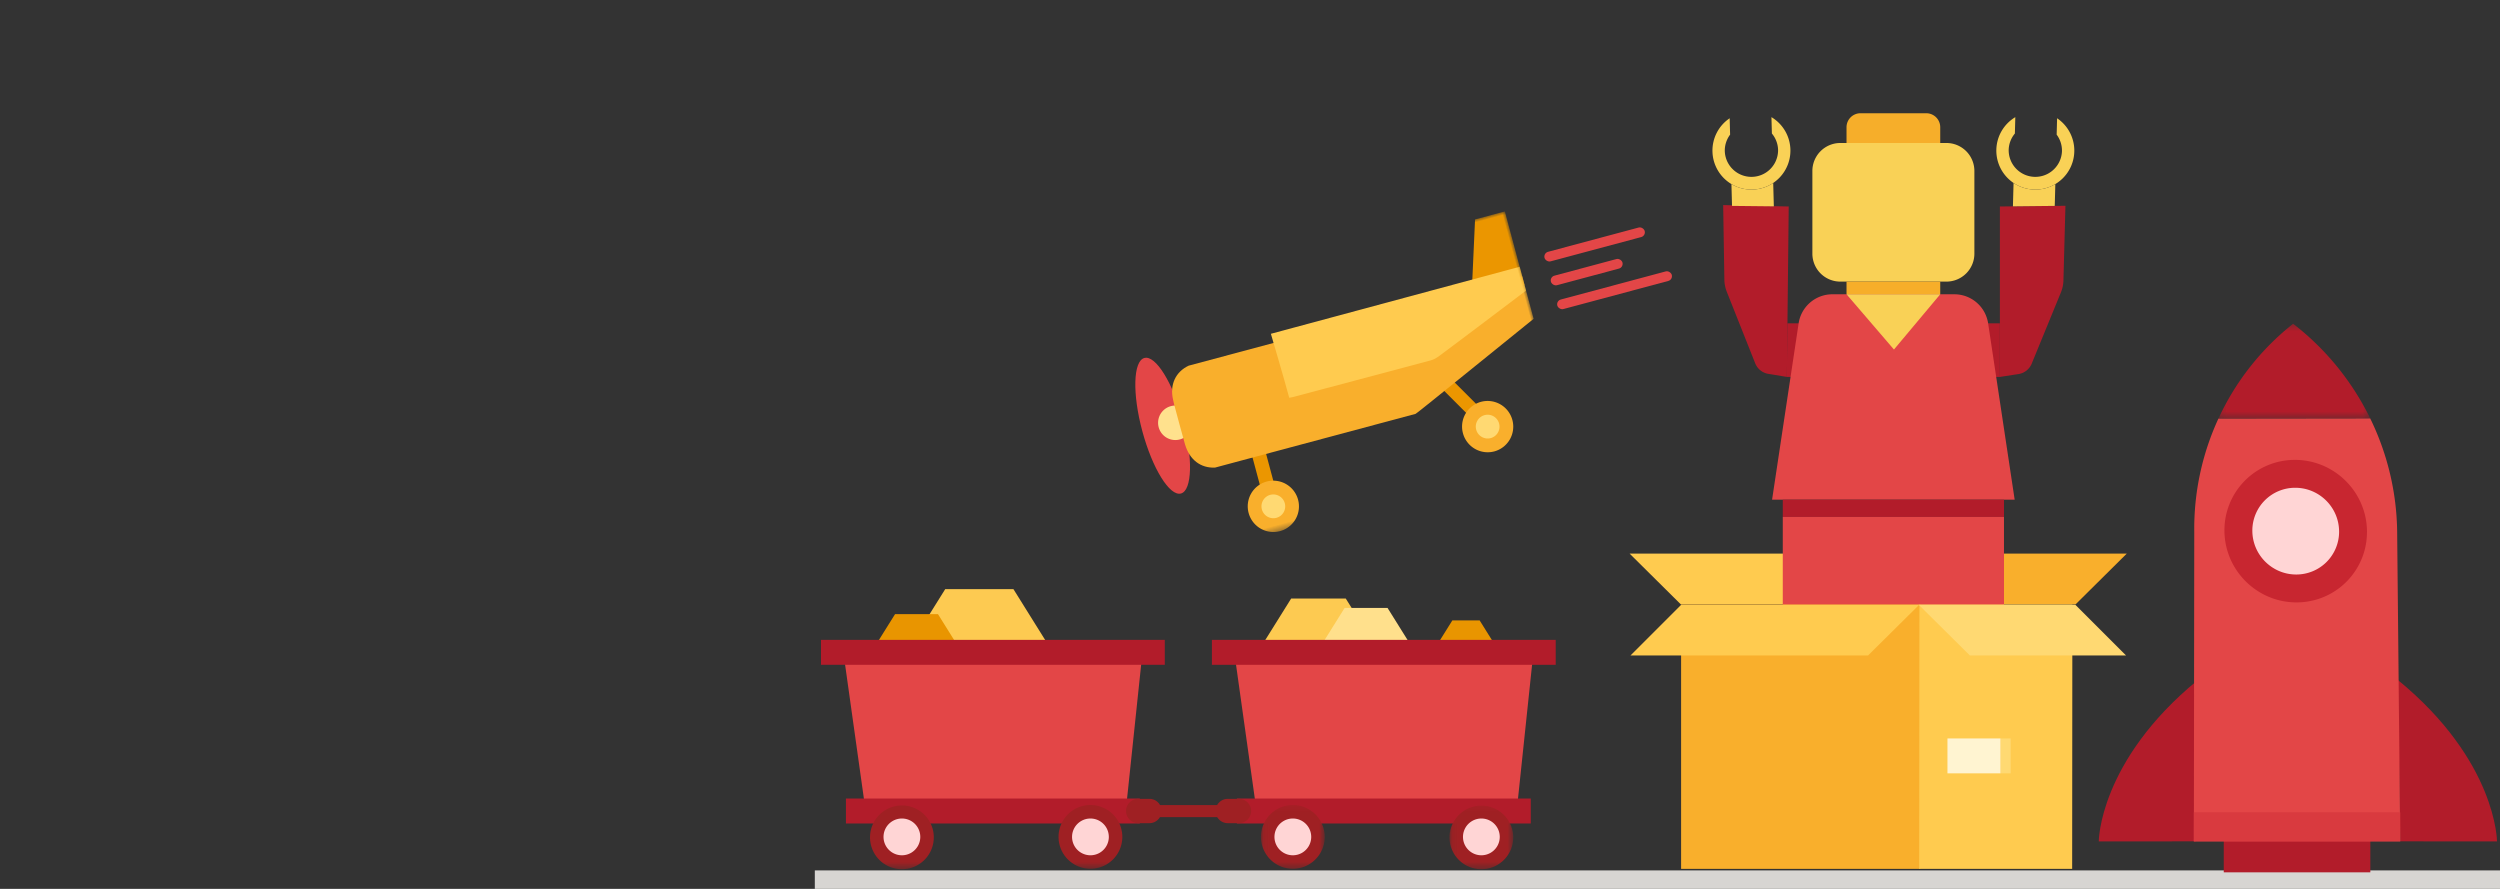 <svg width="100%" height="100%" viewBox="0 0 405 144" xmlns="http://www.w3.org/2000/svg" xmlns:xlink="http://www.w3.org/1999/xlink"><rect x="0" y="0" width="405" height="144" fill="#333333" stroke="none"/><defs><path id="prefix__a" d="M.117.282H24.71v15.37H.117z"/><path id="prefix__c" d="M0 89.152h64.514V.282H0z"/><path id="prefix__e" d="M0 40.603h65.946V0H0z"/><path id="prefix__g" d="M.053.286h10.331v10.331H.053z"/><path id="prefix__i" d="M.072.286h10.331v10.331H.072z"/><path id="prefix__k" d="M0 45.564h119.026V.264H0z"/></defs><g fill="none" fill-rule="evenodd"><path fill="#D7D5D2" d="M132 141h273v3H132z"/><path fill="#B21C2A" d="M360.248 141.318h23.746v-5.699h-23.746z"/><g transform="translate(340 52.166)"><path d="M48.835 84.133l15.68.01s-.012-12.99-16.061-26.153l.381 26.143zM15.679 84.133L0 84.143s.012-12.99 16.06-26.153l-.381 26.143z" fill="#B21C2A"/><path d="M15.406 84.13l33.43.003-.496-50.17a42.955 42.955 0 00-4.367-18.346l-24.59.033a42.526 42.526 0 00-3.912 18.363l-.065 50.116z" fill="#E34647"/><path d="M43.45 33.862a11.396 11.396 0 01-11.4 11.562c-6.375.009-11.61-5.155-11.69-11.529a11.395 11.395 0 0111.402-11.56c6.373-.01 11.609 5.152 11.689 11.527" fill="#C82630"/><path d="M31.995 40.905c-3.882.004-7.065-3.135-7.114-7.016a6.93 6.93 0 016.937-7.036c3.883-.005 7.066 3.134 7.115 7.016a6.931 6.931 0 01-6.938 7.036z" fill="#FFD5D5"/><g transform="translate(19.264)"><mask id="prefix__b" fill="#fff"><use xlink:href="#prefix__a"/></mask><path d="M.117 15.652l24.593-.036A43.49 43.49 0 0012.222.282 42.08 42.08 0 00.117 15.652z" fill="#B21C2A" mask="url(#prefix__b)"/></g><mask id="prefix__d" fill="#fff"><use xlink:href="#prefix__c"/></mask><path fill="#D93A3F" mask="url(#prefix__d)" d="M15.406 84.133h33.43v-4.71h-33.43z"/></g><path fill="#F9AF2C" d="M305.976 89.686l-8.218 8.218h38.487l8.289-8.218z"/><path fill="#FFCB4F" d="M264 89.686l8.289 8.218h25.297l-8.218-8.218z"/><path d="M289.473 61.062l-3.009-.496a2.766 2.766 0 01-2.12-1.708l-4.606-11.592a5.54 5.54 0 01-.39-1.955l-.193-12.088 10.617.23-.299 27.61z" fill="#B21C2A"/><path d="M280.277 21.813a4.298 4.298 0 00-.86 2.699 4.318 4.318 0 008.632-.231 4.295 4.295 0 00-1.004-2.65l-.071-2.654a6.31 6.31 0 013.072 5.25 6.312 6.312 0 01-6.144 6.483 6.312 6.312 0 01-6.483-6.144 6.31 6.31 0 012.787-5.408l.071 2.655z" fill="#F9D156"/><path d="M287.26 29.637a6.285 6.285 0 01-3.358 1.073 6.283 6.283 0 01-3.41-.892l.094 3.537 6.775.073-.102-3.791z" fill="#F9D156"/><path fill="#B21C2A" d="M293.265 61.062v-8.68h-3.719l-.073 8.68zM323.982 61.062l3.014-.463a2.767 2.767 0 002.139-1.685l4.731-11.542a5.54 5.54 0 00.411-1.95l.324-12.085-10.62.114v27.611z"/><path d="M333.178 21.813a4.298 4.298 0 01.86 2.699 4.318 4.318 0 01-8.632-.231 4.295 4.295 0 011.004-2.65l.071-2.654a6.31 6.31 0 00-3.072 5.25 6.312 6.312 0 006.144 6.483 6.312 6.312 0 006.483-6.144 6.31 6.31 0 00-2.787-5.408l-.071 2.655z" fill="#F9D156"/><path d="M326.196 29.637a6.285 6.285 0 003.357 1.073 6.283 6.283 0 003.41-.892l-.094 3.537-6.775.073.102-3.791z" fill="#F9D156"/><path fill="#B21C2A" d="M323.982 61.062v-8.68h-3.719l-.073 8.68z"/><path d="M296.85 47.674h19.756a5.532 5.532 0 015.47 4.708l4.3 28.561h-39.298l4.3-28.56a5.532 5.532 0 015.471-4.71" fill="#E34647"/><path d="M315.32 45.621h-17.185a4.53 4.53 0 01-4.53-4.53V27.695a4.53 4.53 0 014.53-4.53h17.185a4.53 4.53 0 014.53 4.53V41.09a4.53 4.53 0 01-4.53 4.53" fill="#F9D156"/><path d="M312.053 18.346h-10.651a2.265 2.265 0 00-2.265 2.265v2.553h15.181v-2.553a2.265 2.265 0 00-2.265-2.265M299.137 47.673h15.181v-2.052h-15.181z" fill="#F6AE2A"/><path fill="#B21C2A" d="M288.809 83.744h35.837v-2.8h-35.837z"/><path fill="#E34647" d="M288.809 101.1h35.837V83.743h-35.837z"/><path fill="#3F98D3" d="M288.809 114.865h16.673V101.1h-16.673z"/><path fill="#2479BE" d="M288.809 122.875h16.673v-8.01h-16.673z"/><path fill="#3F98D3" d="M307.973 114.865h16.673V101.1h-16.673z"/><path fill="#2479BE" d="M307.973 122.875h16.673v-8.01h-16.673z"/><path fill="#F9D156" d="M299.137 47.673l7.684 8.95 7.497-8.95"/><path fill="#F9AF2C" d="M272.339 140.757h38.745v-42.81h-38.745z"/><path fill="#FFCB4F" d="M310.948 97.95l-.038 42.807h24.779l.034-42.807z"/><path fill="#FFD972" d="M310.834 97.97l8.289 8.217h25.298l-8.218-8.218z"/><path fill="#FFCB4F" d="M310.912 97.97l-8.289 8.217h-38.487l8.218-8.218z"/><path fill="#FFD972" d="M324.121 125.282h1.608v-5.653h-1.608z"/><path fill="#FFF4D1" d="M315.488 125.282h8.593v-5.653h-8.593z"/><g transform="translate(180 34)"><g transform="scale(-1 1) rotate(15 -32.841 -242.138)"><path d="M59.12 19.183c-.01 6.28 1.508 11.373 3.393 11.377 1.884.003 3.421-5.085 3.432-11.365.012-6.28-1.507-11.373-3.391-11.376-1.885-.004-3.422 5.084-3.434 11.364z" fill="#E34647"/><path d="M57.635 19.26a2.793 2.793 0 105.587 0 2.793 2.793 0 00-5.587 0" fill="#FFE18D"/><mask id="prefix__f" fill="#fff"><use xlink:href="#prefix__e"/></mask><path fill="#EB9600" mask="url(#prefix__f)" d="M47.528 32.76h2.277v-6.296h-2.277zM11.992 29.91l1.882 1.086 3.301-5.718-1.882-1.086z"/><path d="M7.572 32.953a4.151 4.151 0 004.145 4.157 4.151 4.151 0 004.143-4.157 4.15 4.15 0 00-4.143-4.158 4.15 4.15 0 00-4.145 4.158" fill="#F9AF2C" mask="url(#prefix__f)"/><path d="M9.797 32.953c0 1.063.86 1.925 1.92 1.925 1.059 0 1.92-.862 1.92-1.925a1.924 1.924 0 00-1.92-1.926c-1.06 0-1.92.862-1.92 1.926" fill="#FFD972" mask="url(#prefix__f)"/><path d="M44.447 36.442a4.154 4.154 0 004.148 4.161 4.154 4.154 0 004.146-4.16 4.154 4.154 0 00-4.146-4.16 4.153 4.153 0 00-4.148 4.16" fill="#F9AF2C" mask="url(#prefix__f)"/><path d="M46.674 36.442c0 1.065.86 1.927 1.92 1.927s1.922-.862 1.922-1.927a1.925 1.925 0 00-1.921-1.927c-1.061 0-1.921.863-1.921 1.927" fill="#FFD972" mask="url(#prefix__f)"/><path d="M.001 10.88h55.952c2.299.417 3.779 2.172 3.862 4.681.007.218.02.437.032.718.025.002-.02 6.605-.028 6.815-.091 2.588-1.447 4.32-3.707 4.84h-33.66c-.232 0-19.871-8.802-22.45-9.924v-7.13z" fill="#F9AF2C" mask="url(#prefix__f)"/><path fill="#EB9600" mask="url(#prefix__f)" d="M.001 12.35l8.822-.294L5 0H.001z"/><path d="M24.385 19.387v-.156l4.736-.01.048.156-4.784.01" fill="#73B9E6" mask="url(#prefix__f)"/><path d="M.001 13.273s6.686 2.72 9.12 3.697c2.41.968 4.813 1.953 7.231 2.902.462.182.975.329 1.464.33 7.713.003 15.427-.019 23.14-.037.157 0 .314-.023.602-.047-.006-2.99.188-10.779.188-10.779C38.454 9.346 0 9.283 0 9.283s-.003 2.628 0 3.99" fill="#FFCB4F" mask="url(#prefix__f)"/></g><rect fill="#E34647" transform="rotate(-15 78.327 5.6)" x="69.927" y="4.8" width="16.8" height="1.6" rx=".8"/><rect fill="#E34647" transform="rotate(-15 77.044 10.085)" x="71.044" y="9.285" width="12" height="1.6" rx=".8"/><rect fill="#E34647" transform="rotate(-15 81.557 13.017)" x="71.957" y="12.217" width="19.2" height="1.6" rx=".8"/></g><g><path fill="#FDCA51" d="M153.123 95.442l-5.527 8.851 5.527 8.852h11.054l5.526-8.852-5.526-8.851z"/><path fill="#E99500" d="M151.949 99.488H145l-3.474 5.564 3.474 5.563h6.949l3.474-5.563z"/><path fill="#FDCA51" d="M218.013 96.96h-8.843l-4.421 7.081 4.421 7.081h8.843l4.422-7.081z"/><path fill="#FFE08C" d="M224.78 98.481h-6.948l-3.474 5.563 3.474 5.563h6.948l3.475-5.563z"/><path fill="#E99500" d="M239.701 100.504h-4.419l-2.21 3.538 2.21 3.539h4.419l2.209-3.539z"/><path fill="#E34647" d="M182.407 131.056h-42.22l-3.594-25.602h48.509z"/><path fill="#B21C2A" d="M133 107.7h55.695v-4.042H133z"/><path fill="#E34647" d="M245.738 131.056h-42.221l-3.593-25.602h48.509z"/><path fill="#B21C2A" d="M196.331 107.7h55.695v-4.042h-55.695zM200.373 133.405h47.61v-4.043h-47.61z"/><g transform="translate(133 95.178)"><g transform="translate(71.221 34.947)"><mask id="prefix__h" fill="#fff"><use xlink:href="#prefix__g"/></mask><path d="M10.384 5.452a5.165 5.165 0 11-10.331 0 5.165 5.165 0 0110.33 0" fill="#9F2023" mask="url(#prefix__h)"/></g><path d="M79.418 40.399a2.978 2.978 0 11-5.956 0 2.978 2.978 0 015.956 0" fill="#FFD5D5"/><g transform="translate(101.745 34.947)"><mask id="prefix__j" fill="#fff"><use xlink:href="#prefix__i"/></mask><path d="M10.403 5.452a5.166 5.166 0 11-10.331 0 5.166 5.166 0 0110.33 0" fill="#9F2023" mask="url(#prefix__j)"/></g><path d="M109.96 40.399a2.978 2.978 0 11-5.956 0 2.978 2.978 0 015.956 0" fill="#FFD5D5"/><mask id="prefix__l" fill="#fff"><use xlink:href="#prefix__k"/></mask><path fill="#B21C2A" mask="url(#prefix__l)" d="M4.042 38.227h47.611v-4.043H4.042z"/><path d="M67.713 37.194h-1.817a.988.988 0 110-1.977h1.817a.988.988 0 110 1.977" fill="#00569E" mask="url(#prefix__l)"/><path d="M65.896 36.199l1.817.013h.002l-1.819-.013zm1.817 1.977h-1.817a1.972 1.972 0 01-1.97-1.97c0-1.087.884-1.97 1.97-1.97h1.817c1.086 0 1.97.883 1.97 1.97 0 1.086-.884 1.97-1.97 1.97z" fill="#9F2023" mask="url(#prefix__l)"/><path d="M53.206 37.194h-1.817a.989.989 0 110-1.977h1.817a.988.988 0 110 1.977" fill="#00569E" mask="url(#prefix__l)"/><path d="M51.39 36.199l1.815.013h.003l-1.819-.013zm1.815 1.977H51.39a1.972 1.972 0 01-1.97-1.97c0-1.087.884-1.97 1.97-1.97h1.816c1.087 0 1.97.883 1.97 1.97 0 1.086-.883 1.97-1.97 1.97z" fill="#9F2023" mask="url(#prefix__l)"/><path fill="#9F2023" mask="url(#prefix__l)" d="M54.034 37.202h11.127v-1.963H54.034zM48.817 40.399a5.165 5.165 0 11-10.331 0 5.165 5.165 0 0110.33 0"/><path d="M46.63 40.399a2.978 2.978 0 11-5.957 0 2.978 2.978 0 015.956 0" fill="#FFD5D5" mask="url(#prefix__l)"/><path d="M18.274 40.399a5.166 5.166 0 11-10.331 0 5.166 5.166 0 0110.331 0" fill="#9F2023" mask="url(#prefix__l)"/><path d="M16.087 40.399a2.978 2.978 0 11-5.956 0 2.978 2.978 0 015.956 0" fill="#FFD5D5" mask="url(#prefix__l)"/></g></g></g></svg>